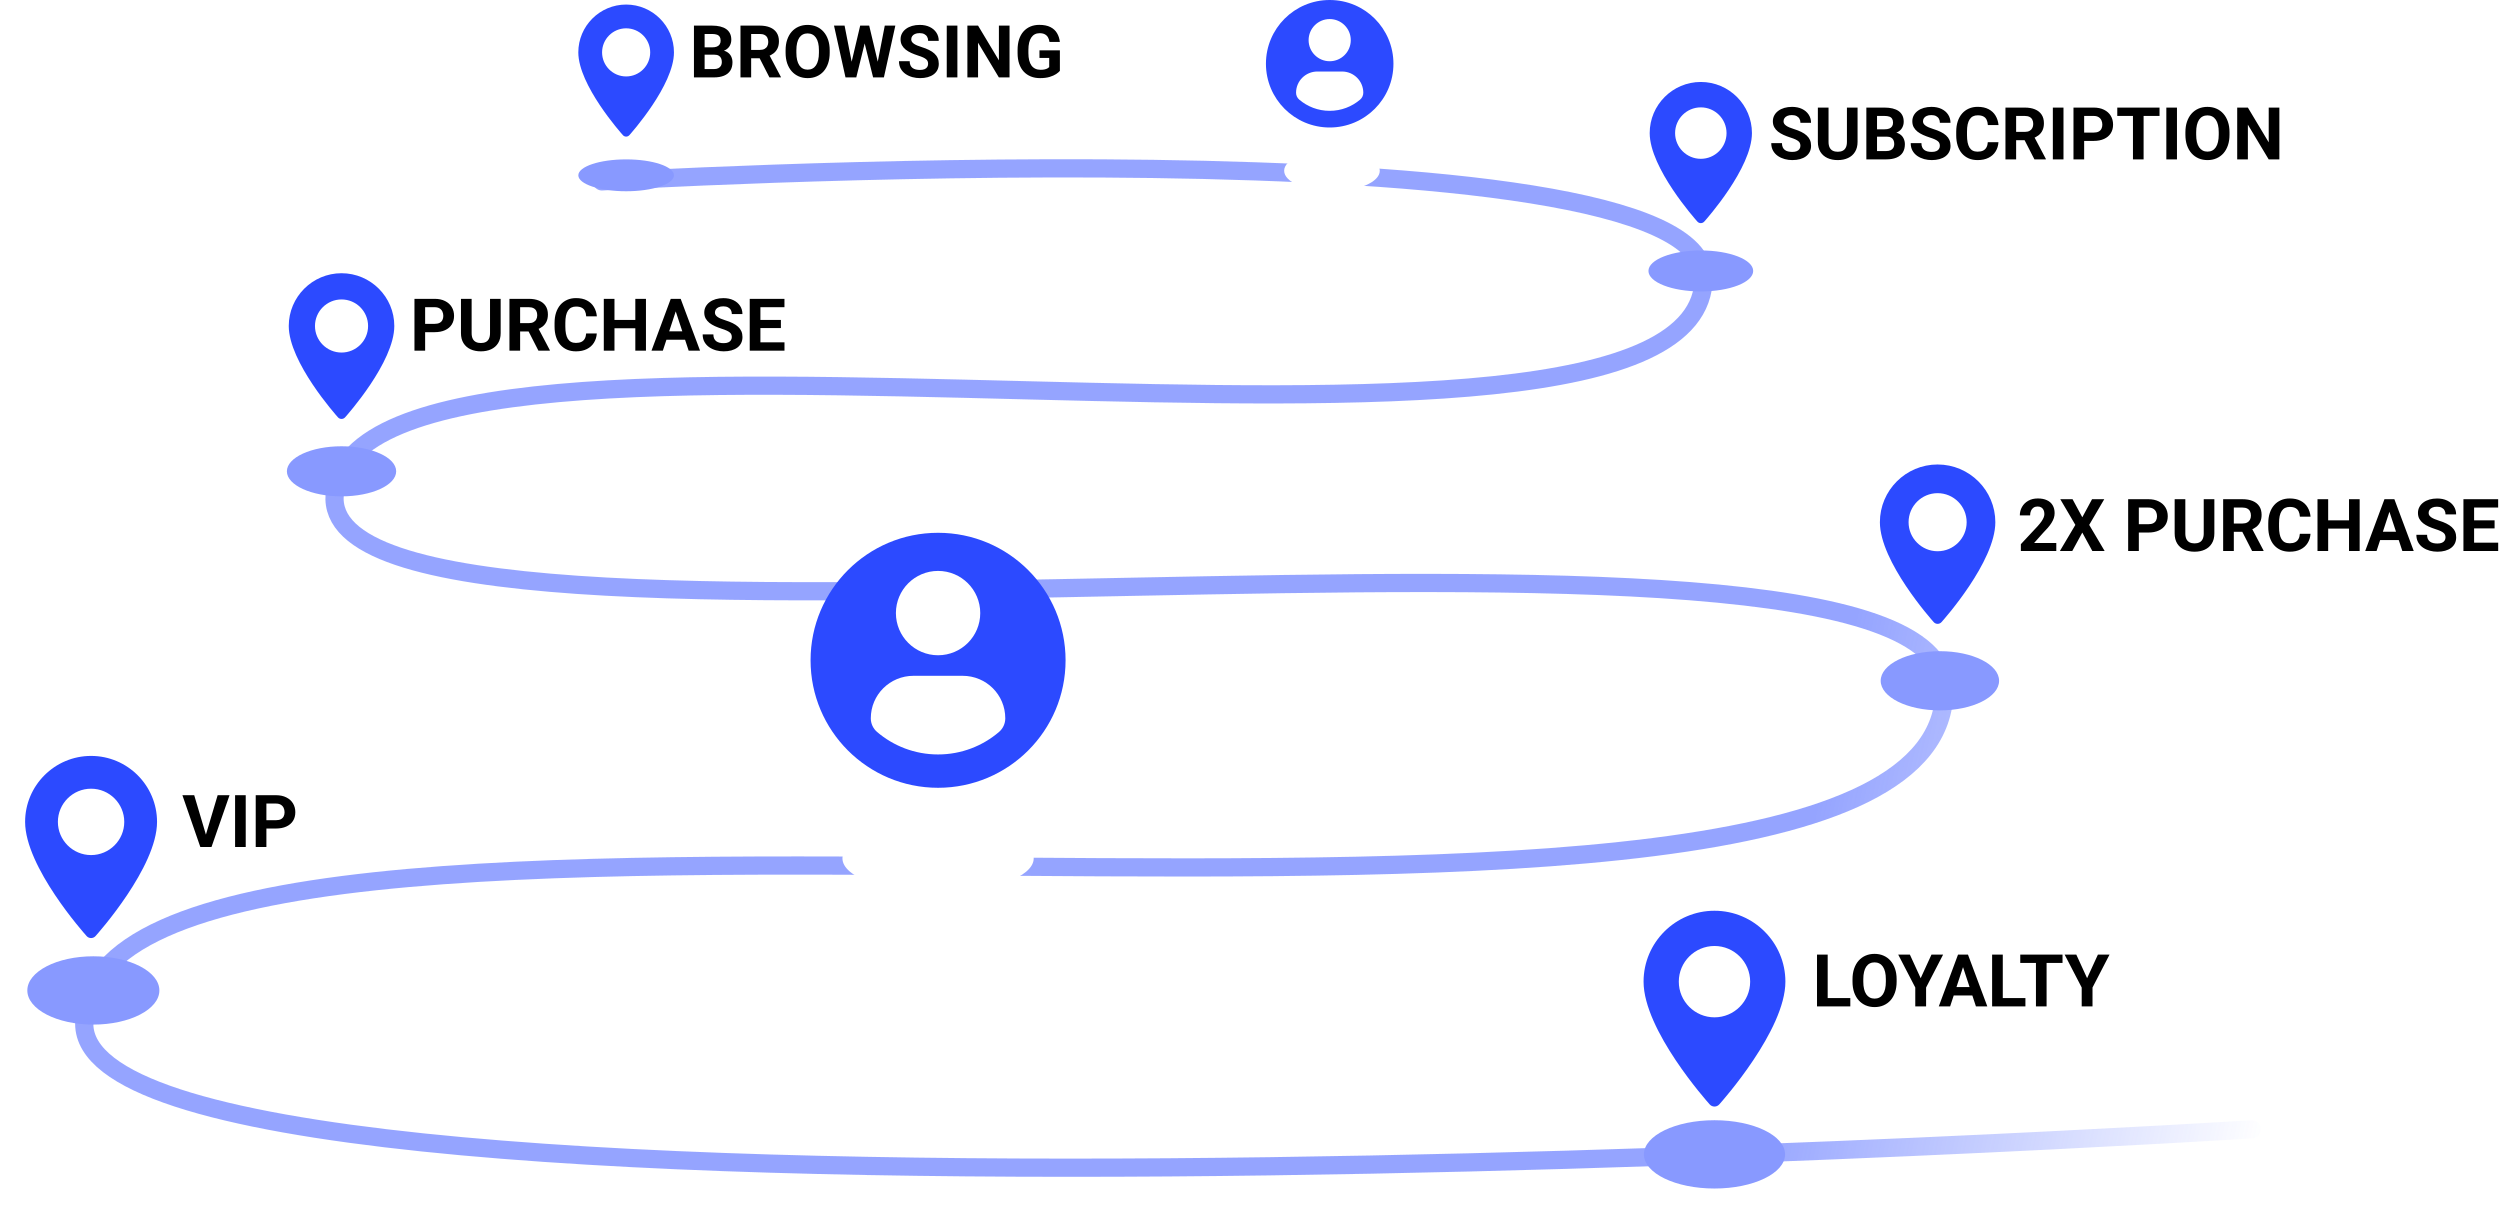 <svg xmlns="http://www.w3.org/2000/svg" width="549" height="268" viewBox="0 0 549 268" fill="none"><path d="M132.183 39.834C132.183 39.834 374.122 25.5 374.122 60.919C374.122 117.369 78.489 54.731 73.5 108.5C69 157 427 100 427 151.375C427 230.761 18.5 151.375 18.5 224.829C18.5 278 494.5 248 494.5 248" stroke="url(#paint0_linear_973_2566)" stroke-width="4" stroke-linecap="round"></path><g filter="url(#filter0_d_973_2566)"><ellipse cx="137.5" cy="38.5" rx="10.5" ry="3.5" fill="#8899FF"></ellipse></g><g filter="url(#filter1_d_973_2566)"><ellipse cx="292.5" cy="37.5" rx="10.5" ry="4.5" fill="white"></ellipse></g><g filter="url(#filter2_d_973_2566)"><ellipse cx="373.5" cy="59.5" rx="11.5" ry="4.5" fill="#8899FF"></ellipse></g><g filter="url(#filter3_d_973_2566)"><ellipse cx="75" cy="103.5" rx="12" ry="5.5" fill="#8899FF"></ellipse></g><g filter="url(#filter4_d_973_2566)"><ellipse cx="426" cy="149.5" rx="13" ry="6.5" fill="#8899FF"></ellipse></g><g filter="url(#filter5_d_973_2566)"><ellipse cx="206" cy="188.5" rx="21" ry="7.5" fill="white"></ellipse></g><g filter="url(#filter6_d_973_2566)"><ellipse cx="20.5" cy="217.5" rx="14.5" ry="7.5" fill="#8899FF"></ellipse></g><g filter="url(#filter7_d_973_2566)"><ellipse cx="376.5" cy="253.5" rx="15.5" ry="7.5" fill="#8899FF"></ellipse></g><path d="M156.844 12.008H153.922L153.906 10.398H156.359C156.792 10.398 157.146 10.344 157.422 10.234C157.698 10.12 157.904 9.956 158.039 9.742C158.18 9.523 158.25 9.258 158.25 8.945C158.25 8.591 158.182 8.305 158.047 8.086C157.917 7.867 157.711 7.708 157.43 7.609C157.154 7.51 156.797 7.461 156.359 7.461H154.734V17H152.391V5.625H156.359C157.021 5.625 157.612 5.688 158.133 5.812C158.659 5.938 159.104 6.128 159.469 6.383C159.833 6.638 160.112 6.961 160.305 7.352C160.497 7.737 160.594 8.195 160.594 8.727C160.594 9.195 160.487 9.628 160.273 10.023C160.065 10.419 159.734 10.742 159.281 10.992C158.833 11.242 158.247 11.38 157.523 11.406L156.844 12.008ZM156.742 17H153.281L154.195 15.172H156.742C157.154 15.172 157.49 15.107 157.75 14.977C158.01 14.841 158.203 14.659 158.328 14.43C158.453 14.2 158.516 13.938 158.516 13.641C158.516 13.307 158.458 13.018 158.344 12.773C158.234 12.529 158.057 12.341 157.812 12.211C157.568 12.075 157.245 12.008 156.844 12.008H154.586L154.602 10.398H157.414L157.953 11.031C158.646 11.021 159.203 11.143 159.625 11.398C160.052 11.648 160.362 11.974 160.555 12.375C160.753 12.776 160.852 13.206 160.852 13.664C160.852 14.393 160.693 15.008 160.375 15.508C160.057 16.003 159.591 16.375 158.977 16.625C158.367 16.875 157.622 17 156.742 17ZM162.609 5.625H166.852C167.721 5.625 168.469 5.755 169.094 6.016C169.724 6.276 170.208 6.661 170.547 7.172C170.885 7.682 171.055 8.31 171.055 9.055C171.055 9.664 170.951 10.188 170.742 10.625C170.539 11.057 170.25 11.419 169.875 11.711C169.505 11.997 169.07 12.227 168.57 12.398L167.828 12.789H164.141L164.125 10.961H166.867C167.279 10.961 167.62 10.888 167.891 10.742C168.161 10.596 168.365 10.393 168.5 10.133C168.641 9.872 168.711 9.57 168.711 9.227C168.711 8.862 168.643 8.547 168.508 8.281C168.372 8.016 168.167 7.812 167.891 7.672C167.615 7.531 167.268 7.461 166.852 7.461H164.953V17H162.609V5.625ZM168.969 17L166.375 11.93L168.852 11.914L171.477 16.891V17H168.969ZM182.203 11.047V11.586C182.203 12.45 182.086 13.227 181.852 13.914C181.617 14.602 181.286 15.188 180.859 15.672C180.432 16.151 179.922 16.518 179.328 16.773C178.74 17.029 178.086 17.156 177.367 17.156C176.654 17.156 176 17.029 175.406 16.773C174.818 16.518 174.307 16.151 173.875 15.672C173.443 15.188 173.107 14.602 172.867 13.914C172.633 13.227 172.516 12.45 172.516 11.586V11.047C172.516 10.177 172.633 9.401 172.867 8.719C173.102 8.031 173.432 7.445 173.859 6.961C174.292 6.477 174.802 6.107 175.391 5.852C175.984 5.596 176.638 5.469 177.352 5.469C178.07 5.469 178.724 5.596 179.312 5.852C179.906 6.107 180.417 6.477 180.844 6.961C181.276 7.445 181.609 8.031 181.844 8.719C182.083 9.401 182.203 10.177 182.203 11.047ZM179.836 11.586V11.031C179.836 10.427 179.781 9.896 179.672 9.438C179.562 8.979 179.401 8.594 179.188 8.281C178.974 7.969 178.714 7.734 178.406 7.578C178.099 7.417 177.747 7.336 177.352 7.336C176.956 7.336 176.604 7.417 176.297 7.578C175.995 7.734 175.737 7.969 175.523 8.281C175.315 8.594 175.156 8.979 175.047 9.438C174.938 9.896 174.883 10.427 174.883 11.031V11.586C174.883 12.185 174.938 12.716 175.047 13.18C175.156 13.638 175.318 14.026 175.531 14.344C175.745 14.656 176.005 14.893 176.312 15.055C176.62 15.216 176.971 15.297 177.367 15.297C177.763 15.297 178.115 15.216 178.422 15.055C178.729 14.893 178.987 14.656 179.195 14.344C179.404 14.026 179.562 13.638 179.672 13.18C179.781 12.716 179.836 12.185 179.836 11.586ZM186.633 15.195L188.898 5.625H190.164L190.453 7.219L188.039 17H186.68L186.633 15.195ZM185.469 5.625L187.344 15.195L187.188 17H185.672L183.148 5.625H185.469ZM192.445 15.156L194.297 5.625H196.617L194.102 17H192.586L192.445 15.156ZM190.875 5.625L193.156 15.234L193.094 17H191.734L189.305 7.211L189.617 5.625H190.875ZM203.812 14.023C203.812 13.82 203.781 13.638 203.719 13.477C203.661 13.31 203.552 13.159 203.391 13.023C203.229 12.883 203.003 12.745 202.711 12.609C202.419 12.474 202.042 12.333 201.578 12.188C201.062 12.021 200.573 11.833 200.109 11.625C199.651 11.417 199.245 11.175 198.891 10.898C198.542 10.617 198.266 10.292 198.062 9.922C197.865 9.552 197.766 9.122 197.766 8.633C197.766 8.159 197.87 7.729 198.078 7.344C198.286 6.953 198.578 6.62 198.953 6.344C199.328 6.062 199.771 5.846 200.281 5.695C200.797 5.544 201.362 5.469 201.977 5.469C202.815 5.469 203.547 5.62 204.172 5.922C204.797 6.224 205.281 6.638 205.625 7.164C205.974 7.69 206.148 8.292 206.148 8.969H203.82C203.82 8.635 203.75 8.344 203.609 8.094C203.474 7.839 203.266 7.638 202.984 7.492C202.708 7.346 202.359 7.273 201.938 7.273C201.531 7.273 201.193 7.336 200.922 7.461C200.651 7.581 200.448 7.745 200.312 7.953C200.177 8.156 200.109 8.385 200.109 8.641C200.109 8.833 200.156 9.008 200.25 9.164C200.349 9.32 200.495 9.466 200.688 9.602C200.88 9.737 201.117 9.865 201.398 9.984C201.68 10.104 202.005 10.221 202.375 10.336C202.995 10.523 203.539 10.734 204.008 10.969C204.482 11.203 204.878 11.466 205.195 11.758C205.513 12.05 205.753 12.38 205.914 12.75C206.076 13.12 206.156 13.539 206.156 14.008C206.156 14.503 206.06 14.945 205.867 15.336C205.674 15.727 205.396 16.057 205.031 16.328C204.667 16.599 204.232 16.805 203.727 16.945C203.221 17.086 202.656 17.156 202.031 17.156C201.469 17.156 200.914 17.083 200.367 16.938C199.82 16.787 199.323 16.56 198.875 16.258C198.432 15.956 198.078 15.57 197.812 15.102C197.547 14.633 197.414 14.078 197.414 13.438H199.766C199.766 13.792 199.82 14.091 199.93 14.336C200.039 14.581 200.193 14.779 200.391 14.93C200.594 15.081 200.833 15.19 201.109 15.258C201.391 15.325 201.698 15.359 202.031 15.359C202.438 15.359 202.771 15.302 203.031 15.188C203.297 15.073 203.492 14.914 203.617 14.711C203.747 14.508 203.812 14.279 203.812 14.023ZM210.242 5.625V17H207.906V5.625H210.242ZM221.695 5.625V17H219.352L214.781 9.375V17H212.438V5.625H214.781L219.359 13.258V5.625H221.695ZM232.75 11.055V15.562C232.573 15.776 232.299 16.008 231.93 16.258C231.56 16.503 231.083 16.713 230.5 16.891C229.917 17.068 229.211 17.156 228.383 17.156C227.648 17.156 226.979 17.037 226.375 16.797C225.771 16.552 225.25 16.195 224.812 15.727C224.38 15.258 224.047 14.685 223.812 14.008C223.578 13.325 223.461 12.547 223.461 11.672V10.961C223.461 10.086 223.573 9.307 223.797 8.625C224.026 7.943 224.352 7.367 224.773 6.898C225.195 6.43 225.698 6.073 226.281 5.828C226.865 5.583 227.513 5.461 228.227 5.461C229.216 5.461 230.029 5.622 230.664 5.945C231.299 6.263 231.784 6.706 232.117 7.273C232.456 7.836 232.664 8.482 232.742 9.211H230.469C230.411 8.826 230.302 8.49 230.141 8.203C229.979 7.917 229.747 7.693 229.445 7.531C229.148 7.37 228.763 7.289 228.289 7.289C227.898 7.289 227.549 7.37 227.242 7.531C226.94 7.688 226.685 7.919 226.477 8.227C226.268 8.534 226.109 8.914 226 9.367C225.891 9.82 225.836 10.346 225.836 10.945V11.672C225.836 12.266 225.893 12.792 226.008 13.25C226.122 13.703 226.292 14.086 226.516 14.398C226.745 14.706 227.026 14.938 227.359 15.094C227.693 15.25 228.081 15.328 228.523 15.328C228.893 15.328 229.201 15.297 229.445 15.234C229.695 15.172 229.896 15.096 230.047 15.008C230.203 14.914 230.323 14.825 230.406 14.742V12.727H228.266V11.055H232.75Z" fill="black"></path><path d="M395.367 32.023C395.367 31.82 395.336 31.638 395.273 31.477C395.216 31.31 395.107 31.159 394.945 31.023C394.784 30.883 394.557 30.745 394.266 30.609C393.974 30.474 393.596 30.333 393.133 30.188C392.617 30.021 392.128 29.833 391.664 29.625C391.206 29.417 390.799 29.174 390.445 28.898C390.096 28.617 389.82 28.292 389.617 27.922C389.419 27.552 389.32 27.122 389.32 26.633C389.32 26.159 389.424 25.729 389.633 25.344C389.841 24.953 390.133 24.62 390.508 24.344C390.883 24.062 391.326 23.846 391.836 23.695C392.352 23.544 392.917 23.469 393.531 23.469C394.37 23.469 395.102 23.62 395.727 23.922C396.352 24.224 396.836 24.638 397.18 25.164C397.529 25.69 397.703 26.292 397.703 26.969H395.375C395.375 26.635 395.305 26.344 395.164 26.094C395.029 25.838 394.82 25.638 394.539 25.492C394.263 25.346 393.914 25.273 393.492 25.273C393.086 25.273 392.747 25.336 392.477 25.461C392.206 25.581 392.003 25.745 391.867 25.953C391.732 26.156 391.664 26.385 391.664 26.641C391.664 26.833 391.711 27.008 391.805 27.164C391.904 27.32 392.049 27.466 392.242 27.602C392.435 27.737 392.672 27.865 392.953 27.984C393.234 28.104 393.56 28.221 393.93 28.336C394.549 28.523 395.094 28.734 395.562 28.969C396.036 29.203 396.432 29.466 396.75 29.758C397.068 30.049 397.307 30.38 397.469 30.75C397.63 31.12 397.711 31.539 397.711 32.008C397.711 32.503 397.615 32.945 397.422 33.336C397.229 33.727 396.951 34.057 396.586 34.328C396.221 34.599 395.786 34.805 395.281 34.945C394.776 35.086 394.211 35.156 393.586 35.156C393.023 35.156 392.469 35.083 391.922 34.938C391.375 34.786 390.878 34.56 390.43 34.258C389.987 33.956 389.633 33.57 389.367 33.102C389.102 32.633 388.969 32.078 388.969 31.438H391.32C391.32 31.792 391.375 32.091 391.484 32.336C391.594 32.581 391.747 32.779 391.945 32.93C392.148 33.081 392.388 33.19 392.664 33.258C392.945 33.325 393.253 33.359 393.586 33.359C393.992 33.359 394.326 33.302 394.586 33.188C394.852 33.073 395.047 32.914 395.172 32.711C395.302 32.508 395.367 32.279 395.367 32.023ZM405.586 23.625H407.922V31.141C407.922 32.016 407.734 32.753 407.359 33.352C406.99 33.95 406.477 34.401 405.82 34.703C405.169 35.005 404.419 35.156 403.57 35.156C402.721 35.156 401.966 35.005 401.305 34.703C400.648 34.401 400.133 33.95 399.758 33.352C399.388 32.753 399.203 32.016 399.203 31.141V23.625H401.547V31.141C401.547 31.651 401.628 32.068 401.789 32.391C401.951 32.714 402.182 32.95 402.484 33.102C402.792 33.253 403.154 33.328 403.57 33.328C403.997 33.328 404.359 33.253 404.656 33.102C404.958 32.95 405.188 32.714 405.344 32.391C405.505 32.068 405.586 31.651 405.586 31.141V23.625ZM414.305 30.008H411.383L411.367 28.398H413.82C414.253 28.398 414.607 28.344 414.883 28.234C415.159 28.12 415.365 27.956 415.5 27.742C415.641 27.523 415.711 27.258 415.711 26.945C415.711 26.591 415.643 26.305 415.508 26.086C415.378 25.867 415.172 25.708 414.891 25.609C414.615 25.51 414.258 25.461 413.82 25.461H412.195V35H409.852V23.625H413.82C414.482 23.625 415.073 23.688 415.594 23.812C416.12 23.938 416.565 24.128 416.93 24.383C417.294 24.638 417.573 24.961 417.766 25.352C417.958 25.737 418.055 26.195 418.055 26.727C418.055 27.195 417.948 27.628 417.734 28.023C417.526 28.419 417.195 28.742 416.742 28.992C416.294 29.242 415.708 29.38 414.984 29.406L414.305 30.008ZM414.203 35H410.742L411.656 33.172H414.203C414.615 33.172 414.951 33.107 415.211 32.977C415.471 32.841 415.664 32.659 415.789 32.43C415.914 32.2 415.977 31.938 415.977 31.641C415.977 31.307 415.919 31.018 415.805 30.773C415.695 30.529 415.518 30.341 415.273 30.211C415.029 30.076 414.706 30.008 414.305 30.008H412.047L412.062 28.398H414.875L415.414 29.031C416.107 29.021 416.664 29.143 417.086 29.398C417.513 29.648 417.823 29.974 418.016 30.375C418.214 30.776 418.312 31.206 418.312 31.664C418.312 32.393 418.154 33.008 417.836 33.508C417.518 34.003 417.052 34.375 416.438 34.625C415.828 34.875 415.083 35 414.203 35ZM425.992 32.023C425.992 31.82 425.961 31.638 425.898 31.477C425.841 31.31 425.732 31.159 425.57 31.023C425.409 30.883 425.182 30.745 424.891 30.609C424.599 30.474 424.221 30.333 423.758 30.188C423.242 30.021 422.753 29.833 422.289 29.625C421.831 29.417 421.424 29.174 421.07 28.898C420.721 28.617 420.445 28.292 420.242 27.922C420.044 27.552 419.945 27.122 419.945 26.633C419.945 26.159 420.049 25.729 420.258 25.344C420.466 24.953 420.758 24.62 421.133 24.344C421.508 24.062 421.951 23.846 422.461 23.695C422.977 23.544 423.542 23.469 424.156 23.469C424.995 23.469 425.727 23.62 426.352 23.922C426.977 24.224 427.461 24.638 427.805 25.164C428.154 25.69 428.328 26.292 428.328 26.969H426C426 26.635 425.93 26.344 425.789 26.094C425.654 25.838 425.445 25.638 425.164 25.492C424.888 25.346 424.539 25.273 424.117 25.273C423.711 25.273 423.372 25.336 423.102 25.461C422.831 25.581 422.628 25.745 422.492 25.953C422.357 26.156 422.289 26.385 422.289 26.641C422.289 26.833 422.336 27.008 422.43 27.164C422.529 27.32 422.674 27.466 422.867 27.602C423.06 27.737 423.297 27.865 423.578 27.984C423.859 28.104 424.185 28.221 424.555 28.336C425.174 28.523 425.719 28.734 426.188 28.969C426.661 29.203 427.057 29.466 427.375 29.758C427.693 30.049 427.932 30.38 428.094 30.75C428.255 31.12 428.336 31.539 428.336 32.008C428.336 32.503 428.24 32.945 428.047 33.336C427.854 33.727 427.576 34.057 427.211 34.328C426.846 34.599 426.411 34.805 425.906 34.945C425.401 35.086 424.836 35.156 424.211 35.156C423.648 35.156 423.094 35.083 422.547 34.938C422 34.786 421.503 34.56 421.055 34.258C420.612 33.956 420.258 33.57 419.992 33.102C419.727 32.633 419.594 32.078 419.594 31.438H421.945C421.945 31.792 422 32.091 422.109 32.336C422.219 32.581 422.372 32.779 422.57 32.93C422.773 33.081 423.013 33.19 423.289 33.258C423.57 33.325 423.878 33.359 424.211 33.359C424.617 33.359 424.951 33.302 425.211 33.188C425.477 33.073 425.672 32.914 425.797 32.711C425.927 32.508 425.992 32.279 425.992 32.023ZM436.523 31.227H438.859C438.812 31.992 438.602 32.672 438.227 33.266C437.857 33.859 437.339 34.323 436.672 34.656C436.01 34.99 435.214 35.156 434.281 35.156C433.552 35.156 432.898 35.031 432.32 34.781C431.742 34.526 431.247 34.161 430.836 33.688C430.43 33.214 430.12 32.641 429.906 31.969C429.693 31.297 429.586 30.544 429.586 29.711V28.922C429.586 28.088 429.695 27.336 429.914 26.664C430.138 25.987 430.456 25.412 430.867 24.938C431.284 24.463 431.781 24.099 432.359 23.844C432.938 23.588 433.583 23.461 434.297 23.461C435.245 23.461 436.044 23.633 436.695 23.977C437.352 24.32 437.859 24.794 438.219 25.398C438.583 26.003 438.802 26.69 438.875 27.461H436.531C436.505 27.003 436.414 26.615 436.258 26.297C436.102 25.974 435.865 25.732 435.547 25.57C435.234 25.404 434.818 25.32 434.297 25.32C433.906 25.32 433.565 25.393 433.273 25.539C432.982 25.685 432.737 25.906 432.539 26.203C432.341 26.5 432.193 26.875 432.094 27.328C432 27.776 431.953 28.302 431.953 28.906V29.711C431.953 30.299 431.997 30.818 432.086 31.266C432.174 31.708 432.31 32.083 432.492 32.391C432.68 32.693 432.919 32.922 433.211 33.078C433.508 33.229 433.865 33.305 434.281 33.305C434.771 33.305 435.174 33.227 435.492 33.07C435.81 32.914 436.052 32.682 436.219 32.375C436.391 32.068 436.492 31.685 436.523 31.227ZM440.398 23.625H444.641C445.51 23.625 446.258 23.755 446.883 24.016C447.513 24.276 447.997 24.662 448.336 25.172C448.674 25.682 448.844 26.31 448.844 27.055C448.844 27.664 448.74 28.188 448.531 28.625C448.328 29.057 448.039 29.419 447.664 29.711C447.294 29.997 446.859 30.227 446.359 30.398L445.617 30.789H441.93L441.914 28.961H444.656C445.068 28.961 445.409 28.888 445.68 28.742C445.951 28.596 446.154 28.393 446.289 28.133C446.43 27.872 446.5 27.57 446.5 27.227C446.5 26.862 446.432 26.547 446.297 26.281C446.161 26.016 445.956 25.812 445.68 25.672C445.404 25.531 445.057 25.461 444.641 25.461H442.742V35H440.398V23.625ZM446.758 35L444.164 29.93L446.641 29.914L449.266 34.891V35H446.758ZM453.141 23.625V35H450.805V23.625H453.141ZM459.766 30.945H456.867V29.117H459.766C460.214 29.117 460.578 29.044 460.859 28.898C461.141 28.747 461.346 28.539 461.477 28.273C461.607 28.008 461.672 27.708 461.672 27.375C461.672 27.037 461.607 26.721 461.477 26.43C461.346 26.138 461.141 25.904 460.859 25.727C460.578 25.549 460.214 25.461 459.766 25.461H457.68V35H455.336V23.625H459.766C460.656 23.625 461.419 23.787 462.055 24.109C462.695 24.427 463.185 24.867 463.523 25.43C463.862 25.992 464.031 26.635 464.031 27.359C464.031 28.094 463.862 28.729 463.523 29.266C463.185 29.802 462.695 30.216 462.055 30.508C461.419 30.799 460.656 30.945 459.766 30.945ZM470.734 23.625V35H468.398V23.625H470.734ZM474.234 23.625V25.461H464.953V23.625H474.234ZM478.062 23.625V35H475.727V23.625H478.062ZM489.602 29.047V29.586C489.602 30.451 489.484 31.227 489.25 31.914C489.016 32.602 488.685 33.188 488.258 33.672C487.831 34.151 487.32 34.518 486.727 34.773C486.138 35.029 485.484 35.156 484.766 35.156C484.052 35.156 483.398 35.029 482.805 34.773C482.216 34.518 481.706 34.151 481.273 33.672C480.841 33.188 480.505 32.602 480.266 31.914C480.031 31.227 479.914 30.451 479.914 29.586V29.047C479.914 28.177 480.031 27.401 480.266 26.719C480.5 26.031 480.831 25.445 481.258 24.961C481.69 24.477 482.201 24.107 482.789 23.852C483.383 23.596 484.036 23.469 484.75 23.469C485.469 23.469 486.122 23.596 486.711 23.852C487.305 24.107 487.815 24.477 488.242 24.961C488.674 25.445 489.008 26.031 489.242 26.719C489.482 27.401 489.602 28.177 489.602 29.047ZM487.234 29.586V29.031C487.234 28.427 487.18 27.896 487.07 27.438C486.961 26.979 486.799 26.594 486.586 26.281C486.372 25.969 486.112 25.734 485.805 25.578C485.497 25.417 485.146 25.336 484.75 25.336C484.354 25.336 484.003 25.417 483.695 25.578C483.393 25.734 483.135 25.969 482.922 26.281C482.714 26.594 482.555 26.979 482.445 27.438C482.336 27.896 482.281 28.427 482.281 29.031V29.586C482.281 30.185 482.336 30.716 482.445 31.18C482.555 31.638 482.716 32.026 482.93 32.344C483.143 32.656 483.404 32.893 483.711 33.055C484.018 33.216 484.37 33.297 484.766 33.297C485.161 33.297 485.513 33.216 485.82 33.055C486.128 32.893 486.385 32.656 486.594 32.344C486.802 32.026 486.961 31.638 487.07 31.18C487.18 30.716 487.234 30.185 487.234 29.586ZM500.547 23.625V35H498.203L493.633 27.375V35H491.289V23.625H493.633L498.211 31.258V23.625H500.547Z" fill="black"></path><path d="M95.445 72.945H92.547V71.117H95.445C95.893 71.117 96.258 71.044 96.539 70.898C96.82 70.747 97.026 70.539 97.156 70.273C97.287 70.008 97.352 69.708 97.352 69.375C97.352 69.037 97.287 68.721 97.156 68.43C97.026 68.138 96.82 67.904 96.539 67.727C96.258 67.549 95.893 67.461 95.445 67.461H93.359V77H91.016V65.625H95.445C96.336 65.625 97.099 65.787 97.734 66.109C98.375 66.427 98.865 66.867 99.203 67.43C99.542 67.992 99.711 68.635 99.711 69.359C99.711 70.094 99.542 70.729 99.203 71.266C98.865 71.802 98.375 72.216 97.734 72.508C97.099 72.799 96.336 72.945 95.445 72.945ZM107.609 65.625H109.945V73.141C109.945 74.016 109.758 74.753 109.383 75.352C109.013 75.951 108.5 76.401 107.844 76.703C107.193 77.005 106.443 77.156 105.594 77.156C104.745 77.156 103.99 77.005 103.328 76.703C102.672 76.401 102.156 75.951 101.781 75.352C101.411 74.753 101.227 74.016 101.227 73.141V65.625H103.57V73.141C103.57 73.651 103.651 74.068 103.812 74.391C103.974 74.713 104.206 74.951 104.508 75.102C104.815 75.253 105.177 75.328 105.594 75.328C106.021 75.328 106.383 75.253 106.68 75.102C106.982 74.951 107.211 74.713 107.367 74.391C107.529 74.068 107.609 73.651 107.609 73.141V65.625ZM111.875 65.625H116.117C116.987 65.625 117.734 65.755 118.359 66.016C118.99 66.276 119.474 66.662 119.812 67.172C120.151 67.682 120.32 68.31 120.32 69.055C120.32 69.664 120.216 70.188 120.008 70.625C119.805 71.057 119.516 71.419 119.141 71.711C118.771 71.997 118.336 72.227 117.836 72.398L117.094 72.789H113.406L113.391 70.961H116.133C116.544 70.961 116.885 70.888 117.156 70.742C117.427 70.596 117.63 70.393 117.766 70.133C117.906 69.872 117.977 69.57 117.977 69.227C117.977 68.862 117.909 68.547 117.773 68.281C117.638 68.016 117.432 67.812 117.156 67.672C116.88 67.531 116.534 67.461 116.117 67.461H114.219V77H111.875V65.625ZM118.234 77L115.641 71.93L118.117 71.914L120.742 76.891V77H118.234ZM128.719 73.227H131.055C131.008 73.992 130.797 74.672 130.422 75.266C130.052 75.859 129.534 76.323 128.867 76.656C128.206 76.99 127.409 77.156 126.477 77.156C125.747 77.156 125.094 77.031 124.516 76.781C123.938 76.526 123.443 76.162 123.031 75.688C122.625 75.213 122.315 74.641 122.102 73.969C121.888 73.297 121.781 72.544 121.781 71.711V70.922C121.781 70.088 121.891 69.336 122.109 68.664C122.333 67.987 122.651 67.412 123.062 66.938C123.479 66.463 123.977 66.099 124.555 65.844C125.133 65.588 125.779 65.461 126.492 65.461C127.44 65.461 128.24 65.633 128.891 65.977C129.547 66.32 130.055 66.794 130.414 67.398C130.779 68.003 130.997 68.69 131.07 69.461H128.727C128.701 69.003 128.609 68.615 128.453 68.297C128.297 67.974 128.06 67.732 127.742 67.57C127.43 67.404 127.013 67.32 126.492 67.32C126.102 67.32 125.76 67.393 125.469 67.539C125.177 67.685 124.932 67.906 124.734 68.203C124.536 68.5 124.388 68.875 124.289 69.328C124.195 69.776 124.148 70.302 124.148 70.906V71.711C124.148 72.299 124.193 72.818 124.281 73.266C124.37 73.708 124.505 74.083 124.688 74.391C124.875 74.693 125.115 74.922 125.406 75.078C125.703 75.229 126.06 75.305 126.477 75.305C126.966 75.305 127.37 75.227 127.688 75.07C128.005 74.914 128.247 74.682 128.414 74.375C128.586 74.068 128.688 73.685 128.719 73.227ZM140.18 70.258V72.086H134.242V70.258H140.18ZM134.938 65.625V77H132.594V65.625H134.938ZM141.852 65.625V77H139.516V65.625H141.852ZM148.656 67.57L145.562 77H143.07L147.297 65.625H148.883L148.656 67.57ZM151.227 77L148.125 67.57L147.875 65.625H149.477L153.727 77H151.227ZM151.086 72.766V74.602H145.078V72.766H151.086ZM160.703 74.023C160.703 73.82 160.672 73.638 160.609 73.477C160.552 73.31 160.443 73.159 160.281 73.023C160.12 72.883 159.893 72.745 159.602 72.609C159.31 72.474 158.932 72.333 158.469 72.188C157.953 72.021 157.464 71.833 157 71.625C156.542 71.417 156.135 71.174 155.781 70.898C155.432 70.617 155.156 70.292 154.953 69.922C154.755 69.552 154.656 69.122 154.656 68.633C154.656 68.159 154.76 67.729 154.969 67.344C155.177 66.953 155.469 66.62 155.844 66.344C156.219 66.062 156.661 65.846 157.172 65.695C157.688 65.544 158.253 65.469 158.867 65.469C159.706 65.469 160.438 65.62 161.062 65.922C161.688 66.224 162.172 66.638 162.516 67.164C162.865 67.69 163.039 68.292 163.039 68.969H160.711C160.711 68.635 160.641 68.344 160.5 68.094C160.365 67.838 160.156 67.638 159.875 67.492C159.599 67.346 159.25 67.273 158.828 67.273C158.422 67.273 158.083 67.336 157.812 67.461C157.542 67.581 157.339 67.745 157.203 67.953C157.068 68.156 157 68.385 157 68.641C157 68.833 157.047 69.008 157.141 69.164C157.24 69.32 157.385 69.466 157.578 69.602C157.771 69.737 158.008 69.865 158.289 69.984C158.57 70.104 158.896 70.221 159.266 70.336C159.885 70.523 160.43 70.734 160.898 70.969C161.372 71.203 161.768 71.466 162.086 71.758C162.404 72.049 162.643 72.38 162.805 72.75C162.966 73.12 163.047 73.539 163.047 74.008C163.047 74.503 162.951 74.945 162.758 75.336C162.565 75.727 162.286 76.057 161.922 76.328C161.557 76.599 161.122 76.805 160.617 76.945C160.112 77.086 159.547 77.156 158.922 77.156C158.359 77.156 157.805 77.083 157.258 76.938C156.711 76.787 156.214 76.56 155.766 76.258C155.323 75.956 154.969 75.57 154.703 75.102C154.438 74.633 154.305 74.078 154.305 73.438H156.656C156.656 73.792 156.711 74.091 156.82 74.336C156.93 74.581 157.083 74.779 157.281 74.93C157.484 75.081 157.724 75.19 158 75.258C158.281 75.326 158.589 75.359 158.922 75.359C159.328 75.359 159.661 75.302 159.922 75.188C160.188 75.073 160.383 74.914 160.508 74.711C160.638 74.508 160.703 74.279 160.703 74.023ZM172.273 75.172V77H166.219V75.172H172.273ZM166.984 65.625V77H164.641V65.625H166.984ZM171.484 70.258V72.039H166.219V70.258H171.484ZM172.266 65.625V67.461H166.219V65.625H172.266Z" fill="black"></path><path d="M75 60C68.609 60 63.411 65.199 63.411 71.589C63.411 79.52 73.782 91.162 74.223 91.654C74.638 92.116 75.362 92.115 75.776 91.654C76.218 91.162 86.589 79.52 86.589 71.589C86.589 65.199 81.39 60 75 60ZM75 77.42C71.785 77.42 69.169 74.804 69.169 71.589C69.169 68.374 71.785 65.758 75 65.758C78.215 65.758 80.831 68.374 80.831 71.589C80.831 74.804 78.215 77.42 75 77.42Z" fill="#2C4AFF"></path><path d="M373.5 18C367.309 18 362.273 23.036 362.273 29.227C362.273 36.91 372.32 48.188 372.748 48.665C373.15 49.112 373.851 49.111 374.252 48.665C374.68 48.188 384.727 36.91 384.727 29.227C384.727 23.036 379.691 18 373.5 18ZM373.5 34.876C370.385 34.876 367.851 32.342 367.851 29.227C367.851 26.112 370.385 23.578 373.5 23.578C376.615 23.578 379.148 26.112 379.148 29.227C379.148 32.342 376.615 34.876 373.5 34.876Z" fill="#2C4AFF"></path><path d="M137.5 1C131.709 1 126.997 5.711 126.997 11.503C126.997 18.69 136.396 29.241 136.796 29.686C137.172 30.105 137.828 30.104 138.203 29.686C138.604 29.241 148.002 18.69 148.002 11.503C148.002 5.711 143.291 1 137.5 1ZM137.5 16.787C134.586 16.787 132.216 14.416 132.216 11.503C132.216 8.589 134.586 6.219 137.5 6.219C140.413 6.219 142.784 8.589 142.784 11.503C142.784 14.416 140.413 16.787 137.5 16.787Z" fill="#2C4AFF"></path><path d="M425.5 102C418.51 102 412.824 107.686 412.824 114.676C412.824 123.35 424.168 136.084 424.651 136.621C425.104 137.127 425.896 137.126 426.349 136.621C426.832 136.084 438.176 123.35 438.176 114.676C438.175 107.686 432.489 102 425.5 102ZM425.5 121.053C421.983 121.053 419.123 118.192 419.123 114.676C419.123 111.159 421.983 108.298 425.5 108.298C429.016 108.298 431.877 111.159 431.877 114.676C431.877 118.192 429.016 121.053 425.5 121.053Z" fill="#2C4AFF"></path><path d="M451.562 119.242V121H443.781V119.5L447.461 115.555C447.831 115.143 448.122 114.781 448.336 114.469C448.549 114.151 448.703 113.867 448.797 113.617C448.896 113.362 448.945 113.12 448.945 112.891C448.945 112.547 448.888 112.253 448.773 112.008C448.659 111.758 448.49 111.565 448.266 111.43C448.047 111.294 447.776 111.227 447.453 111.227C447.109 111.227 446.812 111.31 446.562 111.477C446.318 111.643 446.13 111.875 446 112.172C445.875 112.469 445.812 112.805 445.812 113.18H443.555C443.555 112.503 443.716 111.883 444.039 111.32C444.362 110.753 444.818 110.302 445.406 109.969C445.995 109.63 446.693 109.461 447.5 109.461C448.297 109.461 448.969 109.591 449.516 109.852C450.068 110.107 450.484 110.477 450.766 110.961C451.052 111.44 451.195 112.013 451.195 112.68C451.195 113.055 451.135 113.422 451.016 113.781C450.896 114.135 450.724 114.49 450.5 114.844C450.281 115.193 450.016 115.547 449.703 115.906C449.391 116.266 449.044 116.638 448.664 117.023L446.688 119.242H451.562ZM455.133 109.625L457.273 113.594L459.414 109.625H462.094L458.789 115.266L462.18 121H459.477L457.273 116.953L455.07 121H452.352L455.75 115.266L452.438 109.625H455.133ZM471.773 116.945H468.875V115.117H471.773C472.221 115.117 472.586 115.044 472.867 114.898C473.148 114.747 473.354 114.539 473.484 114.273C473.615 114.008 473.68 113.708 473.68 113.375C473.68 113.036 473.615 112.721 473.484 112.43C473.354 112.138 473.148 111.904 472.867 111.727C472.586 111.549 472.221 111.461 471.773 111.461H469.688V121H467.344V109.625H471.773C472.664 109.625 473.427 109.786 474.062 110.109C474.703 110.427 475.193 110.867 475.531 111.43C475.87 111.992 476.039 112.635 476.039 113.359C476.039 114.094 475.87 114.729 475.531 115.266C475.193 115.802 474.703 116.216 474.062 116.508C473.427 116.799 472.664 116.945 471.773 116.945ZM483.938 109.625H486.273V117.141C486.273 118.016 486.086 118.753 485.711 119.352C485.341 119.951 484.828 120.401 484.172 120.703C483.521 121.005 482.771 121.156 481.922 121.156C481.073 121.156 480.318 121.005 479.656 120.703C479 120.401 478.484 119.951 478.109 119.352C477.74 118.753 477.555 118.016 477.555 117.141V109.625H479.898V117.141C479.898 117.651 479.979 118.068 480.141 118.391C480.302 118.714 480.534 118.951 480.836 119.102C481.143 119.253 481.505 119.328 481.922 119.328C482.349 119.328 482.711 119.253 483.008 119.102C483.31 118.951 483.539 118.714 483.695 118.391C483.857 118.068 483.938 117.651 483.938 117.141V109.625ZM488.203 109.625H492.445C493.315 109.625 494.062 109.755 494.688 110.016C495.318 110.276 495.802 110.661 496.141 111.172C496.479 111.682 496.648 112.31 496.648 113.055C496.648 113.664 496.544 114.188 496.336 114.625C496.133 115.057 495.844 115.419 495.469 115.711C495.099 115.997 494.664 116.227 494.164 116.398L493.422 116.789H489.734L489.719 114.961H492.461C492.872 114.961 493.214 114.888 493.484 114.742C493.755 114.596 493.958 114.393 494.094 114.133C494.234 113.872 494.305 113.57 494.305 113.227C494.305 112.862 494.237 112.547 494.102 112.281C493.966 112.016 493.76 111.812 493.484 111.672C493.208 111.531 492.862 111.461 492.445 111.461H490.547V121H488.203V109.625ZM494.562 121L491.969 115.93L494.445 115.914L497.07 120.891V121H494.562ZM505.047 117.227H507.383C507.336 117.992 507.125 118.672 506.75 119.266C506.38 119.859 505.862 120.323 505.195 120.656C504.534 120.99 503.737 121.156 502.805 121.156C502.076 121.156 501.422 121.031 500.844 120.781C500.266 120.526 499.771 120.161 499.359 119.688C498.953 119.214 498.643 118.641 498.43 117.969C498.216 117.297 498.109 116.544 498.109 115.711V114.922C498.109 114.089 498.219 113.336 498.438 112.664C498.661 111.987 498.979 111.411 499.391 110.938C499.807 110.464 500.305 110.099 500.883 109.844C501.461 109.589 502.107 109.461 502.82 109.461C503.768 109.461 504.568 109.633 505.219 109.977C505.875 110.32 506.383 110.794 506.742 111.398C507.107 112.003 507.326 112.69 507.398 113.461H505.055C505.029 113.003 504.938 112.615 504.781 112.297C504.625 111.974 504.388 111.732 504.07 111.57C503.758 111.404 503.341 111.32 502.82 111.32C502.43 111.32 502.089 111.393 501.797 111.539C501.505 111.685 501.26 111.906 501.062 112.203C500.865 112.5 500.716 112.875 500.617 113.328C500.523 113.776 500.477 114.302 500.477 114.906V115.711C500.477 116.299 500.521 116.818 500.609 117.266C500.698 117.708 500.833 118.083 501.016 118.391C501.203 118.693 501.443 118.922 501.734 119.078C502.031 119.229 502.388 119.305 502.805 119.305C503.294 119.305 503.698 119.227 504.016 119.07C504.333 118.914 504.576 118.682 504.742 118.375C504.914 118.068 505.016 117.685 505.047 117.227ZM516.508 114.258V116.086H510.57V114.258H516.508ZM511.266 109.625V121H508.922V109.625H511.266ZM518.18 109.625V121H515.844V109.625H518.18ZM524.984 111.57L521.891 121H519.398L523.625 109.625H525.211L524.984 111.57ZM527.555 121L524.453 111.57L524.203 109.625H525.805L530.055 121H527.555ZM527.414 116.766V118.602H521.406V116.766H527.414ZM537.031 118.023C537.031 117.82 537 117.638 536.938 117.477C536.88 117.31 536.771 117.159 536.609 117.023C536.448 116.883 536.221 116.745 535.93 116.609C535.638 116.474 535.26 116.333 534.797 116.188C534.281 116.021 533.792 115.833 533.328 115.625C532.87 115.417 532.464 115.174 532.109 114.898C531.76 114.617 531.484 114.292 531.281 113.922C531.083 113.552 530.984 113.122 530.984 112.633C530.984 112.159 531.089 111.729 531.297 111.344C531.505 110.953 531.797 110.62 532.172 110.344C532.547 110.062 532.99 109.846 533.5 109.695C534.016 109.544 534.581 109.469 535.195 109.469C536.034 109.469 536.766 109.62 537.391 109.922C538.016 110.224 538.5 110.638 538.844 111.164C539.193 111.69 539.367 112.292 539.367 112.969H537.039C537.039 112.635 536.969 112.344 536.828 112.094C536.693 111.839 536.484 111.638 536.203 111.492C535.927 111.346 535.578 111.273 535.156 111.273C534.75 111.273 534.411 111.336 534.141 111.461C533.87 111.581 533.667 111.745 533.531 111.953C533.396 112.156 533.328 112.385 533.328 112.641C533.328 112.833 533.375 113.008 533.469 113.164C533.568 113.32 533.714 113.466 533.906 113.602C534.099 113.737 534.336 113.865 534.617 113.984C534.898 114.104 535.224 114.221 535.594 114.336C536.214 114.523 536.758 114.734 537.227 114.969C537.701 115.203 538.096 115.466 538.414 115.758C538.732 116.049 538.971 116.38 539.133 116.75C539.294 117.12 539.375 117.539 539.375 118.008C539.375 118.503 539.279 118.945 539.086 119.336C538.893 119.727 538.615 120.057 538.25 120.328C537.885 120.599 537.451 120.805 536.945 120.945C536.44 121.086 535.875 121.156 535.25 121.156C534.688 121.156 534.133 121.083 533.586 120.938C533.039 120.786 532.542 120.56 532.094 120.258C531.651 119.956 531.297 119.57 531.031 119.102C530.766 118.633 530.633 118.078 530.633 117.438H532.984C532.984 117.792 533.039 118.091 533.148 118.336C533.258 118.581 533.411 118.779 533.609 118.93C533.812 119.081 534.052 119.19 534.328 119.258C534.609 119.326 534.917 119.359 535.25 119.359C535.656 119.359 535.99 119.302 536.25 119.188C536.516 119.073 536.711 118.914 536.836 118.711C536.966 118.508 537.031 118.279 537.031 118.023ZM548.602 119.172V121H542.547V119.172H548.602ZM543.312 109.625V121H540.969V109.625H543.312ZM547.812 114.258V116.039H542.547V114.258H547.812ZM548.594 109.625V111.461H542.547V109.625H548.594Z" fill="black"></path><path d="M20 166C12.012 166 5.514 172.499 5.514 180.486C5.514 190.4 18.478 204.953 19.03 205.567C19.548 206.145 20.453 206.144 20.971 205.567C21.523 204.953 34.487 190.4 34.487 180.486C34.486 172.499 27.988 166 20 166ZM20 187.775C15.981 187.775 12.712 184.505 12.712 180.486C12.712 176.468 15.981 173.198 20 173.198C24.019 173.198 27.288 176.468 27.288 180.486C27.288 184.505 24.019 187.775 20 187.775Z" fill="#2C4AFF"></path><path d="M45.117 183.625L47.797 174.625H50.406L46.445 186H44.727L45.117 183.625ZM42.648 174.625L45.32 183.625L45.727 186H43.992L40.055 174.625H42.648ZM53.961 174.625V186H51.625V174.625H53.961ZM60.586 181.945H57.688V180.117H60.586C61.034 180.117 61.398 180.044 61.68 179.898C61.961 179.747 62.167 179.539 62.297 179.273C62.427 179.008 62.492 178.708 62.492 178.375C62.492 178.036 62.427 177.721 62.297 177.43C62.167 177.138 61.961 176.904 61.68 176.727C61.398 176.549 61.034 176.461 60.586 176.461H58.5V186H56.156V174.625H60.586C61.477 174.625 62.24 174.786 62.875 175.109C63.516 175.427 64.005 175.867 64.344 176.43C64.682 176.992 64.852 177.635 64.852 178.359C64.852 179.094 64.682 179.729 64.344 180.266C64.005 180.802 63.516 181.216 62.875 181.508C62.24 181.799 61.477 181.945 60.586 181.945Z" fill="black"></path><path d="M376.5 200C367.913 200 360.927 206.986 360.927 215.573C360.927 226.229 374.864 241.874 375.457 242.535C376.014 243.156 376.987 243.154 377.544 242.535C378.137 241.874 392.073 226.229 392.073 215.573C392.073 206.986 385.087 200 376.5 200ZM376.5 223.408C372.18 223.408 368.665 219.893 368.665 215.573C368.665 211.253 372.18 207.738 376.5 207.738C380.82 207.738 384.335 211.253 384.335 215.573C384.335 219.893 380.82 223.408 376.5 223.408Z" fill="#2C4AFF"></path><g clip-path="url(#clip0_973_2566)"><circle cx="206" cy="145" r="23" fill="white"></circle><path d="M206 117.001C190.538 117.001 178 129.536 178 145C178 160.463 190.536 172.999 206 172.999C221.465 172.999 234 160.463 234 145C234 129.536 221.465 117.001 206 117.001ZM206 125.373C211.116 125.373 215.262 129.52 215.262 134.634C215.262 139.749 211.116 143.895 206 143.895C200.886 143.895 196.74 139.749 196.74 134.634C196.74 129.52 200.886 125.373 206 125.373ZM205.994 165.678C200.891 165.678 196.217 163.82 192.612 160.744C191.734 159.995 191.228 158.896 191.228 157.744C191.228 152.558 195.425 148.407 200.613 148.407H211.389C216.578 148.407 220.76 152.558 220.76 157.744C220.76 158.898 220.256 159.994 219.376 160.743C215.773 163.82 211.098 165.678 205.994 165.678Z" fill="#2C4AFF"></path></g><path d="M406.328 219.172V221H400.602V219.172H406.328ZM401.359 209.625V221H399.016V209.625H401.359ZM416.5 215.047V215.586C416.5 216.451 416.383 217.227 416.148 217.914C415.914 218.602 415.583 219.188 415.156 219.672C414.729 220.151 414.219 220.518 413.625 220.773C413.036 221.029 412.383 221.156 411.664 221.156C410.951 221.156 410.297 221.029 409.703 220.773C409.115 220.518 408.604 220.151 408.172 219.672C407.74 219.188 407.404 218.602 407.164 217.914C406.93 217.227 406.812 216.451 406.812 215.586V215.047C406.812 214.177 406.93 213.401 407.164 212.719C407.398 212.031 407.729 211.445 408.156 210.961C408.589 210.477 409.099 210.107 409.688 209.852C410.281 209.596 410.935 209.469 411.648 209.469C412.367 209.469 413.021 209.596 413.609 209.852C414.203 210.107 414.714 210.477 415.141 210.961C415.573 211.445 415.906 212.031 416.141 212.719C416.38 213.401 416.5 214.177 416.5 215.047ZM414.133 215.586V215.031C414.133 214.427 414.078 213.896 413.969 213.438C413.859 212.979 413.698 212.594 413.484 212.281C413.271 211.969 413.01 211.734 412.703 211.578C412.396 211.417 412.044 211.336 411.648 211.336C411.253 211.336 410.901 211.417 410.594 211.578C410.292 211.734 410.034 211.969 409.82 212.281C409.612 212.594 409.453 212.979 409.344 213.438C409.234 213.896 409.18 214.427 409.18 215.031V215.586C409.18 216.185 409.234 216.716 409.344 217.18C409.453 217.638 409.615 218.026 409.828 218.344C410.042 218.656 410.302 218.893 410.609 219.055C410.917 219.216 411.268 219.297 411.664 219.297C412.06 219.297 412.411 219.216 412.719 219.055C413.026 218.893 413.284 218.656 413.492 218.344C413.701 218.026 413.859 217.638 413.969 217.18C414.078 216.716 414.133 216.185 414.133 215.586ZM419.406 209.625L421.781 214.812L424.156 209.625H426.711L422.969 216.859V221H420.594V216.859L416.844 209.625H419.406ZM431.344 211.57L428.25 221H425.758L429.984 209.625H431.57L431.344 211.57ZM433.914 221L430.812 211.57L430.562 209.625H432.164L436.414 221H433.914ZM433.773 216.766V218.602H427.766V216.766H433.773ZM444.781 219.172V221H439.055V219.172H444.781ZM439.812 209.625V221H437.469V209.625H439.812ZM449.43 209.625V221H447.094V209.625H449.43ZM452.93 209.625V211.461H443.648V209.625H452.93ZM455.953 209.625L458.328 214.812L460.703 209.625H463.258L459.516 216.859V221H457.141V216.859L453.391 209.625H455.953Z" fill="black"></path><g clip-path="url(#clip1_973_2566)"><circle cx="292" cy="14" r="11.5" fill="white"></circle><path d="M292 0C284.269 0 278 6.268 278 14C278 21.732 284.268 27.999 292 27.999C299.732 27.999 306 21.732 306 14C306 6.268 299.732 0 292 0ZM292 4.186C294.558 4.186 296.631 6.26 296.631 8.817C296.631 11.375 294.558 13.448 292 13.448C289.443 13.448 287.37 11.375 287.37 8.817C287.37 6.26 289.443 4.186 292 4.186ZM291.997 24.339C289.445 24.339 287.109 23.41 285.306 21.872C284.867 21.497 284.614 20.948 284.614 20.372C284.614 17.779 286.713 15.703 289.307 15.703H294.695C297.289 15.703 299.38 17.779 299.38 20.372C299.38 20.949 299.128 21.497 298.688 21.871C296.886 23.41 294.549 24.339 291.997 24.339Z" fill="#2C4AFF"></path></g><defs><filter id="filter0_d_973_2566" x="123" y="33" width="29" height="15" filterUnits="userSpaceOnUse" color-interpolation-filters="sRGB"><feGaussianBlur stdDeviation="2"></feGaussianBlur></filter><filter id="filter1_d_973_2566" x="278" y="31" width="29" height="17" filterUnits="userSpaceOnUse" color-interpolation-filters="sRGB"><feGaussianBlur stdDeviation="2"></feGaussianBlur></filter><filter id="filter2_d_973_2566" x="358" y="53" width="31" height="17" filterUnits="userSpaceOnUse" color-interpolation-filters="sRGB"><feGaussianBlur stdDeviation="2"></feGaussianBlur></filter><filter id="filter3_d_973_2566" x="59" y="97" width="32" height="19" filterUnits="userSpaceOnUse" color-interpolation-filters="sRGB"><feGaussianBlur stdDeviation="2"></feGaussianBlur></filter><filter id="filter4_d_973_2566" x="409" y="142" width="34" height="21" filterUnits="userSpaceOnUse" color-interpolation-filters="sRGB"><feGaussianBlur stdDeviation="2"></feGaussianBlur></filter><filter id="filter5_d_973_2566" x="181" y="180" width="50" height="23" filterUnits="userSpaceOnUse" color-interpolation-filters="sRGB"><feGaussianBlur stdDeviation="2"></feGaussianBlur></filter><filter id="filter6_d_973_2566" x="2" y="209" width="37" height="23" filterUnits="userSpaceOnUse" color-interpolation-filters="sRGB"><feGaussianBlur stdDeviation="2"></feGaussianBlur></filter><filter id="filter7_d_973_2566" x="357" y="245" width="39" height="23" filterUnits="userSpaceOnUse" color-interpolation-filters="sRGB"><feGaussianBlur stdDeviation="2"></feGaussianBlur></filter><linearGradient id="paint0_linear_973_2566" x1="168.5" y1="183" x2="508.5" y2="254" gradientUnits="userSpaceOnUse"><stop stop-color="#2C4AFF" stop-opacity="0.5"></stop><stop offset="0.647" stop-color="#2C4AFF" stop-opacity="0.5"></stop><stop offset="0.966" stop-color="#2C4AFF" stop-opacity="0"></stop></linearGradient><clipPath id="clip0_973_2566"><rect width="56" height="56" fill="white" transform="translate(178 117)"></rect></clipPath><clipPath id="clip1_973_2566"><rect width="28" height="28" fill="white" transform="translate(278)"></rect></clipPath></defs></svg>